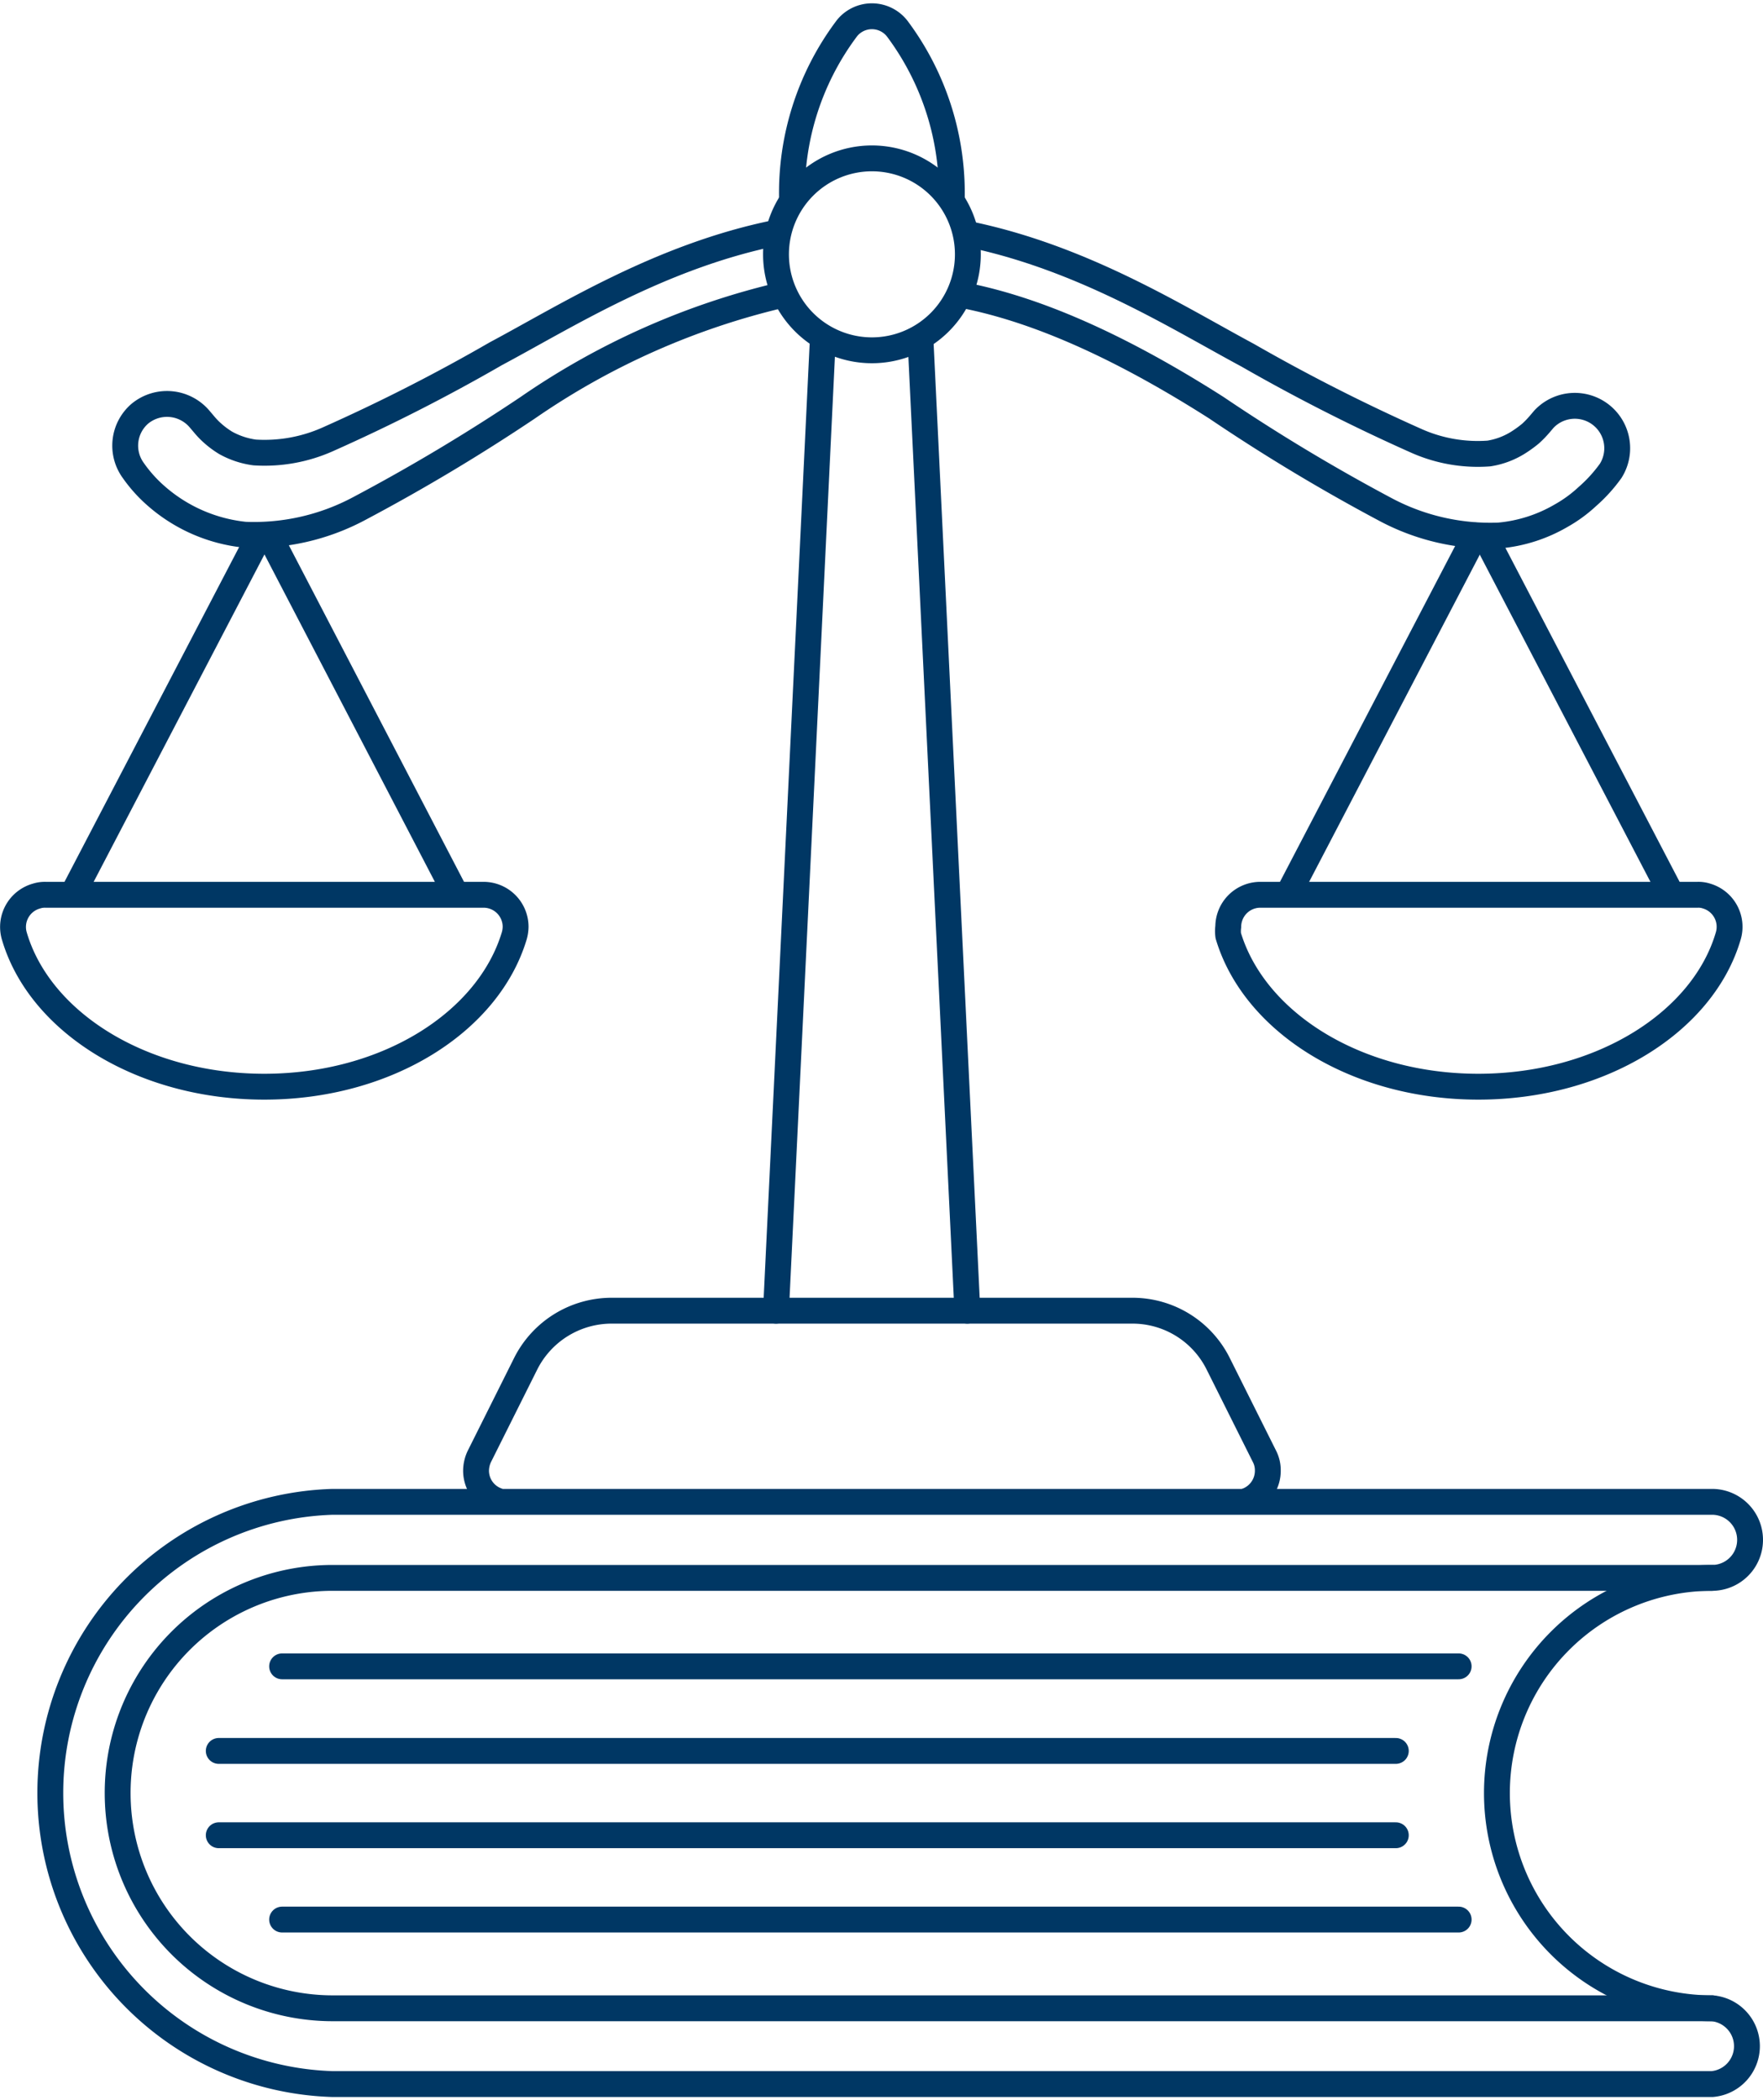 <?xml version="1.0"?>
<svg xmlns="http://www.w3.org/2000/svg" id="Ebene_1" data-name="Ebene 1" viewBox="0 0 68.18 80.97" width="110" height="131">
  <defs>
    <style>
      .cls-1 {
        fill: none;
        stroke: #003764;
        stroke-linecap: round;
        stroke-linejoin: round;
      }
    </style>
  </defs>
  <g>
    <path class="cls-1" d="M13.63,23.59,6.46,37.33" transform="translate(-3.59 -2.99)"/>
    <path class="cls-1" d="M22.29,37.47a1.24,1.24,0,0,1,1.24,1.23,1.34,1.34,0,0,1-.05.35c-1,3.34-4.93,5.84-9.67,5.84s-8.7-2.5-9.67-5.84A1.24,1.24,0,0,1,5,37.52a1.06,1.06,0,0,1,.35-.05Z" transform="translate(-3.59 -2.99)"/>
    <path class="cls-1" d="M53.45,37.36l7.19-13.78" transform="translate(-3.59 -2.99)"/>
    <path class="cls-1" d="M52.33,37.47a1.24,1.24,0,0,0-1.24,1.23,1.34,1.34,0,0,0,0,.35c1,3.34,4.93,5.84,9.67,5.84s8.7-2.5,9.67-5.84a1.24,1.24,0,0,0-.84-1.53,1,1,0,0,0-.35-.05Z" transform="translate(-3.59 -2.99)"/>
    <path class="cls-1" d="M40.4,10.57V10.3A10.61,10.61,0,0,0,38.3,4a1.24,1.24,0,0,0-1.73-.25,1.18,1.18,0,0,0-.25.25,10.59,10.59,0,0,0-2.1,6.6" transform="translate(-3.59 -2.99)"/>
    <path class="cls-1" d="M35.41,16,33.6,53.55H41l-1.81-37.5" transform="translate(-3.59 -2.99)"/>
    <path class="cls-1" d="M40.79,14.28c2.34.45,5.48,1.58,9.84,4.36a72.38,72.38,0,0,0,6.55,3.94,8.61,8.61,0,0,0,4.39,1,5.79,5.79,0,0,0,2.4-.77,5.26,5.26,0,0,0,1-.73,5.82,5.82,0,0,0,.91-1,1.64,1.64,0,0,0-2.58-2l-.17.2a4,4,0,0,1-.35.36,4.54,4.54,0,0,1-.5.36,3,3,0,0,1-1.11.41,5.84,5.84,0,0,1-2.83-.5,72.06,72.06,0,0,1-6.5-3.3c-2.72-1.46-6.37-3.78-10.84-4.69" transform="translate(-3.59 -2.99)"/>
    <path class="cls-1" d="M33.64,11.87c-4.49.9-8.15,3.23-10.87,4.68a69.63,69.63,0,0,1-6.5,3.31,6,6,0,0,1-2.83.51A3.16,3.16,0,0,1,12.32,20a3.43,3.43,0,0,1-.49-.36,3,3,0,0,1-.35-.36l-.17-.2A1.65,1.65,0,0,0,9,18.87a1.63,1.63,0,0,0-.26,2.19,5.48,5.48,0,0,0,.9,1,6.16,6.16,0,0,0,3.42,1.49,8.63,8.63,0,0,0,4.4-1A73.36,73.36,0,0,0,24,18.64a28.88,28.88,0,0,1,9.83-4.36" transform="translate(-3.59 -2.99)"/>
    <path class="cls-1" d="M33.6,12.73A3.71,3.71,0,1,0,37.31,9,3.71,3.71,0,0,0,33.6,12.73Z" transform="translate(-3.59 -2.99)"/>
    <path class="cls-1" d="M8.14,72.2a8.31,8.31,0,0,1,8.32-8.32H69.8a1.47,1.47,0,0,0,0-2.94H16.46a11.26,11.26,0,0,0,0,22.51H69.8a1.47,1.47,0,0,0,0-2.93H16.46A8.32,8.32,0,0,1,8.14,72.2Z" transform="translate(-3.59 -2.99)"/>
    <path class="cls-1" d="M69.8,63.88a8.32,8.32,0,0,0,0,16.64" transform="translate(-3.59 -2.99)"/>
    <path class="cls-1" d="M12.05,70.57H57.57" transform="translate(-3.59 -2.99)"/>
    <path class="cls-1" d="M14.5,67.3H60" transform="translate(-3.59 -2.99)"/>
    <path class="cls-1" d="M12.05,73.83H57.57" transform="translate(-3.59 -2.99)"/>
    <path class="cls-1" d="M14.5,77.09H60" transform="translate(-3.59 -2.99)"/>
    <path class="cls-1" d="M61,23.59l7.2,13.8" transform="translate(-3.59 -2.99)"/>
    <path class="cls-1" d="M21.19,37.39,14,23.58" transform="translate(-3.59 -2.99)"/>
    <path class="cls-1" d="M51.84,60.89a1.24,1.24,0,0,0,.78-1.16,1.17,1.17,0,0,0-.13-.55h0L50.7,55.6a3.7,3.7,0,0,0-3.32-2.05H41" transform="translate(-3.59 -2.99)"/>
    <path class="cls-1" d="M22.78,60.88A1.23,1.23,0,0,1,22,59.73a1.31,1.31,0,0,1,.13-.55h0l1.79-3.58a3.72,3.72,0,0,1,3.33-2.05H33.6" transform="translate(-3.59 -2.99)"/>
  </g>
</svg>
